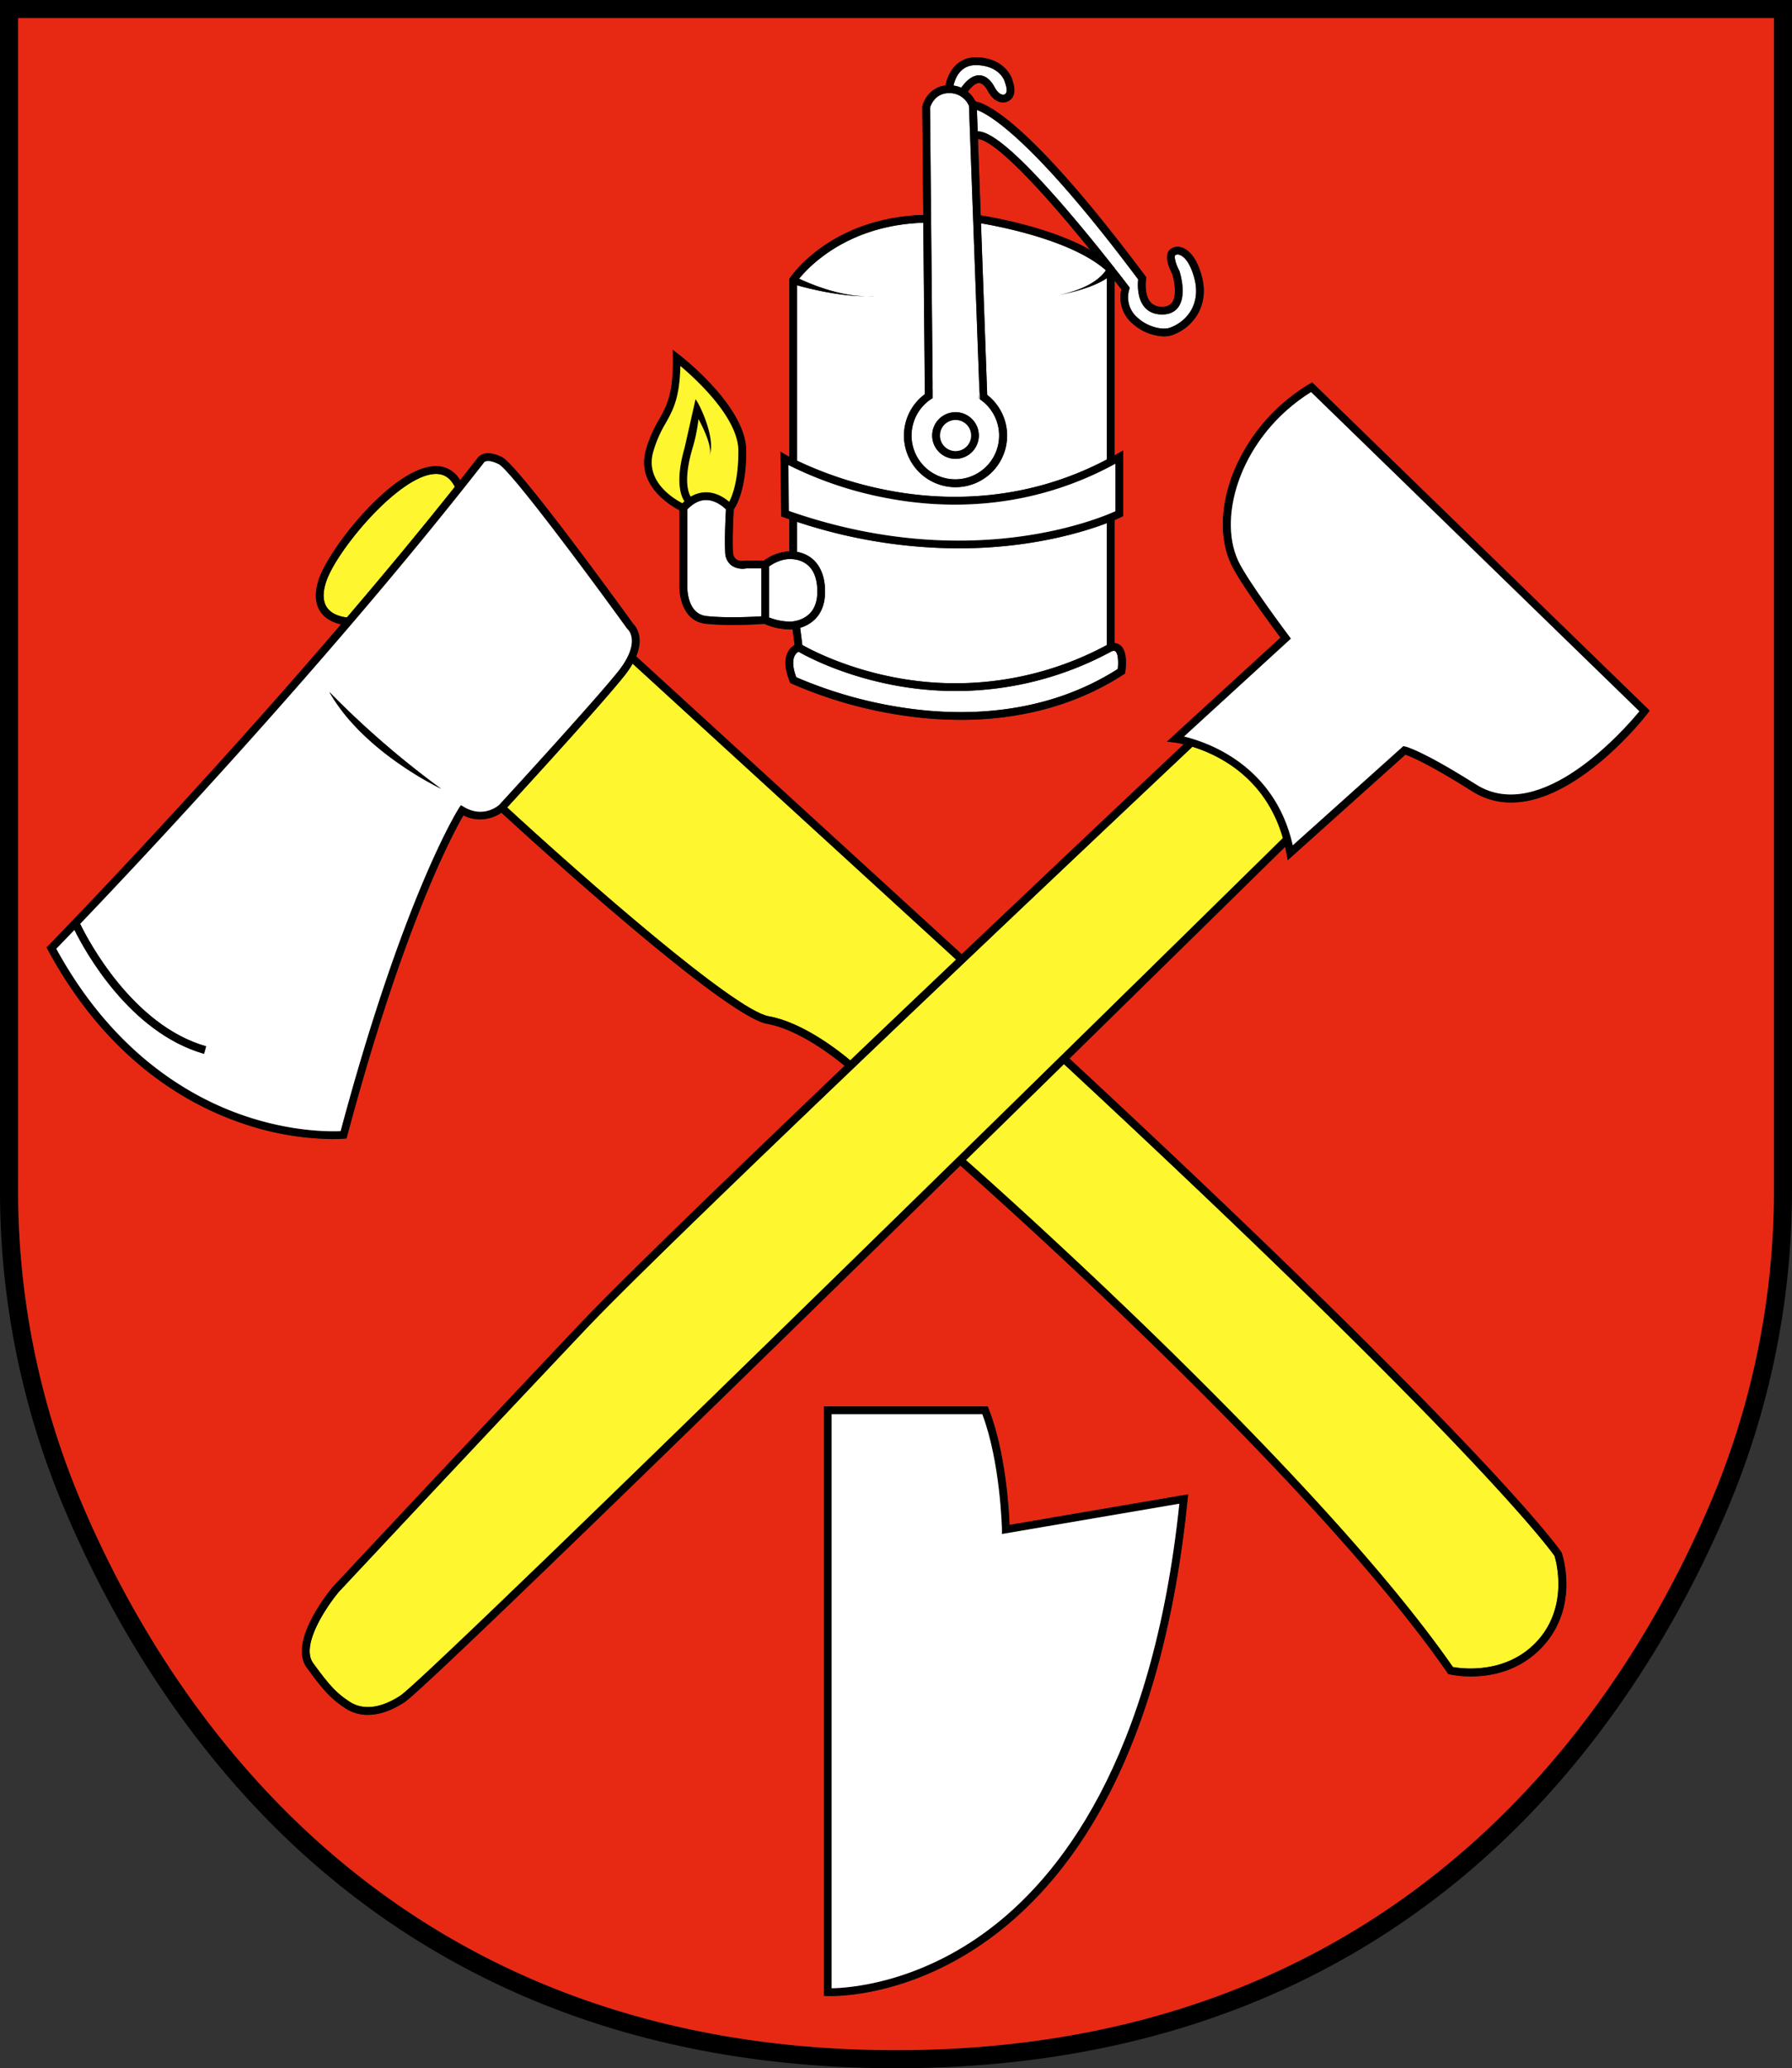 <svg id="Layer_1" data-name="Layer 1" xmlns="http://www.w3.org/2000/svg" viewBox="0 0 865.84 999.32"><rect x="0" y="0" width="865.84" height="999.32" fill="#333333" stroke="none"/><defs><style>.cls-1{fill:#e72914;}.cls-2{fill:#fff;}.cls-3{fill:#fef62f;}.cls-4{stroke:#4957a6;stroke-miterlimit:10;stroke-width:3px;}</style></defs><title>Hačava</title><path d="M68.91,0V574.18a395,395,0,0,0,30.48,153.3c20.83,49.75,59.57,120.84,125.87,177,74.27,62.92,167.32,94.82,276.56,94.82s202.31-31.9,276.57-94.82c66.3-56.18,105.05-127.27,125.88-177a395,395,0,0,0,30.47-153.3V0ZM926,574.18a385.94,385.94,0,0,1-29.8,149.9c-41.65,99.53-148.28,266.47-394.35,266.47S149.14,823.61,107.48,724.08a385.94,385.94,0,0,1-29.8-149.9V8.77H926Z" transform="translate(-68.91)"/><path class="cls-1" d="M77.68,8.77V574.18a385.94,385.94,0,0,0,29.8,149.9c41.66,99.53,148.29,266.47,394.34,266.47s352.7-166.94,394.35-266.47A385.94,385.94,0,0,0,926,574.18V8.77ZM381,217.38a61.14,61.14,0,0,1,6.37-14.69c3.68-6.56,6.88-12.24,6.68-29.78L394,169l3.07,2.36c1.32,1,32.4,25.13,32.4,46.5,0,18.25-4.59,26.19-6,28.21-.14,2.66-.76,13.94-.39,20.53a4.61,4.61,0,0,0,1.49,3.54c1.68,1.28,4.33.76,4.36.76l.38,0H438a22.14,22.14,0,0,1,12.29-4.52V250.89l-2.67-.94-1.22-.44L446,218.23l2.87,1.68,1.4.77V134.77l.32-.46c.8-1.22,19.82-29,64.41-30.43l-.49-52.36.05-.23c.78-3.23,4.1-9.16,11.2-10,1-5.61,5.13-13.94,15.24-13.63,13.53.46,16.72,9.93,16.85,10.33l.14.46c.77,2.31,2.55,7.71-1.65,10.27a5.23,5.23,0,0,1-2.77.75,6.91,6.91,0,0,1-1.61-.21c-1.57-.44-3.85-1.71-5.77-5.32-.75-1.39-2.28-3.76-4.2-3.82h-.09c-1.54,0-3.42,1.48-5.39,4.2A13.78,13.78,0,0,1,540.23,49c5.65,1,26.78,10.34,82.08,84.37l.48.64-.13.79c0,.06-1.14,7.41,2.13,11.18a7,7,0,0,0,5.79,2.2,5.41,5.41,0,0,0,4.64-2.05c2.52-3.55.94-11,.06-13.77-1.2-2.25-4.33-8.94-1-11.87a5.79,5.79,0,0,1,5.53-.95c2.39.71,6.85,3.43,9.68,13.59,4.1,14.71-4.36,25.2-14,28.72a12.38,12.38,0,0,1-4.27.69A23.93,23.93,0,0,1,616,156.25a16.58,16.58,0,0,1-5.3-16.44l-3.19-4.13V220l1.32-.74,2.81-1.62v31.71l-1,.52c-.09,0-1.14.57-3.1,1.39v59.48a4.93,4.93,0,0,1,2.91,1.2c3.53,3.13,2.47,11.11,2.22,12.69l-.14.82-.7.46c-26.1,16.89-54.36,21.91-78.68,21.91a191,191,0,0,1-28.6-2.21,210.39,210.39,0,0,1-53.12-15.31l-.67-.32-.26-.69c-2.37-6-2.66-10.8-.85-14.24a8.27,8.27,0,0,1,3.24-3.4l-1-7.58c-.68.06-1.13.07-1.27.07h0a33.31,33.31,0,0,1-4.41-.37,27.56,27.56,0,0,1-7.87-2.32c-1.86.14-8.24.56-15.44.56a122.31,122.31,0,0,1-13-.6c-10.85-1.21-13-13.23-12.67-19.42v-35.4C392.65,244.21,376.17,234.32,381,217.38ZM642.73,724.45c-5.64,56.21-18.25,103.79-37.46,141.42-15.41,30.2-35.1,54.11-58.51,71.07-35.72,25.86-68.59,27.48-76.28,27.48-.91,0-1.47,0-1.64,0l-1.79-.09V679.51h79.1l.47,1.19c8.14,20.7,9.78,48.14,10.09,56.06L643,722ZM865,344.67c-1.93,2.51-47.86,60.92-84.88,37.56-20.84-13.16-29.61-16.74-32.16-17.62l-56.86,51-.6-3.31c-.2-1.09-.41-2.16-.65-3.2-9.61,9.45-50.88,50-104.22,102.33C791,702.17,823,749.43,823.3,749.9l.2.41c.37,1.05,8.7,26-9.35,45.41C803.06,807.62,789.08,810,779.71,810a48.61,48.61,0,0,1-10.36-1l-.7-.17-.4-.58c-64.47-93.15-219.42-231-235.34-245.07C415.15,678.47,273.54,816.49,264.34,822.47c-7,4.58-12.95,6.09-17.66,6.09a19.48,19.48,0,0,1-11-3.24c-5.93-4-9.47-7-18.55-19.57-9.32-12.88,11.82-38.12,12.72-39.19.81-.86,74.19-79.33,119.74-127.41,19-20.07,71.94-71.21,127.38-124.18-5.84-4.85-22.36-17.59-37.41-20.28-21.06-3.78-116.2-90.78-128.4-102A18.12,18.12,0,0,1,292.8,394c-4.83,8.26-28.66,52-56.1,154.76l-.33,1.27-1.3.12c-.26,0-2.19.2-5.49.2a139.38,139.38,0,0,1-46-8.46c-26.46-9.45-63.8-31.51-91.52-82.94l-.65-1.22,1-1c.88-.9,68.89-70.56,141.28-155.08-3-.64-7.12-2.18-9.74-5.81-2.8-3.88-3.18-9.13-1.12-15.61,4.69-14.84,35.36-53.95,55.87-55a13.18,13.18,0,0,1,12.53,6.8q4.2-5.28,8.31-10.55c.67-1,3.76-4.71,12-.6,7.82,3.91,57.13,71.91,63.28,80.43,1.06,1,5.51,6.13,1.51,15.81L533.6,461.05C590,407.47,637.23,363,638.29,362l2.51-2.38c-2.26-.54-3.73-.75-4-.79l-4-.53,54.82-50.2c-4.18-5.61-19.67-26.6-23.81-35.43-5.74-12.23-5.29-28.56,1.23-44.79a88.81,88.81,0,0,1,36.62-42.41l1.24-.75,1,1L866.06,343.34Z" transform="translate(-68.91)"/><path class="cls-2" d="M609,323.21c-36.05,23-76.33,22.87-103.83,18.68a209.34,209.34,0,0,1-51.51-14.69c-2.09-5.63-1.59-8.73-.79-10.33a4.56,4.56,0,0,1,1.86-2c3.84,2.22,20.46,11.16,45.12,16a160.62,160.62,0,0,0,30.87,3,157.74,157.74,0,0,0,75.59-19.32c1.07-.26,1.45.06,1.59.19C609.23,315.94,609.33,320.21,609,323.21Z" transform="translate(-68.91)"/><path class="cls-2" d="M603.7,252.76v58.93a154.26,154.26,0,0,1-103,15.54c-23.9-4.65-40.44-13.5-44.1-15.58l-1.05-8.32a16.86,16.86,0,0,0,7.1-4.1c3.25-3.22,4.9-7.71,4.9-13.38,0-10.66-5-17.64-13.52-19.18V252.14A249.41,249.41,0,0,0,532,264.94C566.77,264.94,592.2,257.13,603.7,252.76Z" transform="translate(-68.91)"/><path class="cls-2" d="M463.8,285.85c0,4.61-1.26,8.21-3.75,10.69a13.55,13.55,0,0,1-6.13,3.35,15.33,15.33,0,0,1-3.35.48,28.93,28.93,0,0,1-10.05-2V273.68c1.56-1.11,5.78-3.76,10.68-3.54C455.91,270.35,463.8,272.68,463.8,285.85Z" transform="translate(-68.91)"/><path class="cls-2" d="M436.76,274.65v23.13c-4.53.29-17.08.93-26.49-.11-10-1.13-9.36-14.88-9.32-15.58V246.15c2.94-3.07,6.06-4.62,9.25-4.55,4.51.07,8.17,3.24,9.46,4.5-.18,3.07-.75,14-.38,20.74a8.05,8.05,0,0,0,3,6.33,9.59,9.59,0,0,0,7.18,1.48Z" transform="translate(-68.91)"/><path class="cls-2" d="M634.23,158.32c-3.63,1.34-10.83-.29-15.74-4.82a12.93,12.93,0,0,1-4-13.59l.25-.9-.57-.74c-.06-.09-2.6-3.45-6.73-8.68v-.18l-.55-.54,0,0c-5.94-7.56-14.88-18.67-24.26-29.5C556.42,69.14,546.2,63.46,541.3,63.47l-.38-10.35c6,2.17,27.31,14.21,77.92,81.89-.25,2.35-.57,9.16,3.11,13.42,2.07,2.4,5,3.56,8.7,3.51,3.39-.06,6-1.28,7.63-3.63,4.18-5.88.67-16.82.52-17.28l-.13-.32c-1.8-3.3-2.55-6.83-1.91-7.39a2.15,2.15,0,0,1,2-.19c1.34.4,4.7,2.27,7.14,11C649.34,146.63,642.54,155.29,634.23,158.32Z" transform="translate(-68.91)"/><path class="cls-2" d="M554.39,45.54a1.72,1.72,0,0,1-1.43.11c-1.21-.32-2.44-1.55-3.44-3.44-2-3.7-4.53-5.72-7.38-5.82s-5.93,1.91-8.82,6a13.47,13.47,0,0,0-3.71-1c.74-3.34,3.15-9.93,10.82-9.93h.45c10.92.37,13.3,7.42,13.4,7.72l.15.49C555.22,42,555.92,44.61,554.39,45.54Z" transform="translate(-68.91)"/><path class="cls-2" d="M542.34,192.86l0-.39-.41.09.16-4.24-.12-3.61L537.09,51.15A10.13,10.13,0,0,0,527.44,45c-6.72,0-8.81,5.82-9.16,7l1.24,132.73,0,3.36,0,4.27-.07,0-.77.5a21.18,21.18,0,1,0,23.59,0Zm-11.76,28.83a11.27,11.27,0,1,1,11.27-11.26A11.27,11.27,0,0,1,530.58,221.69Z" transform="translate(-68.91)"/><path class="cls-2" d="M579.78,142.71c16-3.16,21.66-9.36,23.45-12.11-16.37-14.5-51.22-21.15-60.33-22.68l3,82.89a24.92,24.92,0,1,1-30.1-.43l-.76-82.74c-36.32,1.17-55.13,21-60,27,5.23,2.46,19.05,8.37,32.25,8.49-12.84,0-27.44-3.66-33.24-5.3v84.73a182.33,182.33,0,0,0,44.39,14.48c26.08,4.92,65.07,6.12,105.27-15V134.42C600.12,136.85,593.13,140.15,579.78,142.71Zm-91.55.45h-.59a38.08,38.08,0,0,0,3.86-.18A23.43,23.43,0,0,1,488.23,143.16Z" transform="translate(-68.91)"/><path class="cls-3" d="M288.69,235.24c-17,21.35-34.67,42.63-52.14,63.08-2-.2-7-1.05-9.56-4.67-2.07-2.87-2.27-7-.59-12.27,4.76-15.05,35.07-51.48,52.49-52.38C283.27,228.76,286.47,230.81,288.69,235.24Z" transform="translate(-68.91)"/><path class="cls-3" d="M811.4,793.16c-15,16.05-36.42,13-40.49,12.28-64.71-93.1-218.27-229.89-235.3-244.94L583,514.11C781.08,698.06,817.58,748.27,820,751.76,820.78,754.23,827,776.39,811.4,793.16Z" transform="translate(-68.91)"/><path class="cls-3" d="M688.78,404.92c-5.35,5.27-411.25,404.49-426.49,414.39-12.71,8.27-20.8,5.36-24.49,2.89-5.65-3.78-8.83-6.54-17.59-18.66-6.3-8.72,6.92-27.89,12.48-34.48.74-.79,74.11-79.26,119.66-127.33S638.44,367,640.87,364.72l4.15-3.94C657.46,364.62,680.38,375.55,688.78,404.92Z" transform="translate(-68.91)"/><path class="cls-3" d="M530.88,463.65c-16.61,15.77-34,32.3-51.14,48.69C474,507.5,456.66,493.92,440.26,491c-16.58-3-89.05-66.53-126.29-100.87,7.42-8.07,44.92-49,56.4-63.34a45.94,45.94,0,0,0,4.2-6.13Z" transform="translate(-68.91)"/><path class="cls-1" d="M595.61,120.74c-19.09-10.78-46-15.56-52.85-16.66l-1.32-36.86c2.79,0,11.75,3.92,38.34,34.57C585.41,108.28,590.86,114.87,595.61,120.74Z" transform="translate(-68.91)"/><path d="M374.79,301.33c-6.15-8.52-55.46-76.52-63.28-80.43-8.22-4.11-11.31-.42-12,.6q-4.11,5.26-8.31,10.55l-2.53,3.19c-17,21.35-34.67,42.63-52.14,63.08-1,1.12-1.92,2.23-2.87,3.35C161.29,386.19,93.28,455.85,92.4,456.75l-1,1,.65,1.22c27.72,51.43,65.06,73.49,91.52,82.94a139.38,139.38,0,0,0,46,8.46c3.3,0,5.23-.17,5.49-.2l1.3-.12.33-1.27C264.14,446,288,402.27,292.8,394a18.12,18.12,0,0,0,18.39-1.33,14.59,14.59,0,0,0,1.4-1.06l.1-.11,1.28-1.39c7.42-8.07,44.92-49,56.4-63.34a45.94,45.94,0,0,0,4.2-6.13,29,29,0,0,0,1.73-3.51C380.3,307.46,375.85,302.35,374.79,301.33Zm-7.36,23.11C355,339.92,311.9,386.82,310,388.9c-.71.62-7.73,6.4-16.91,1l-1.56-.92-1,1.52c-.26.4-26.45,41.58-57.11,156-5.08.24-24.64.44-48.72-8.21-25.57-9.17-61.61-30.47-88.64-79.91,1.44-1.48,4.45-4.58,8.77-9.08.87-.92,1.8-1.88,2.79-2.91,32.46-34,121.91-129.2,194.93-222.64l.16-.24c.47-.74,2.56-1.52,7.12.76,5.33,2.66,40,49,62,79.4l.29.31C372.43,304.23,378.79,310.22,367.43,324.44Z" transform="translate(-68.91)"/><path class="cls-2" d="M372.14,304l-.29-.31c-22-30.45-56.69-76.74-62-79.4-4.56-2.28-6.65-1.5-7.12-.76l-.16.24c-73,93.44-162.47,188.68-194.93,222.64,3.58,7.39,25.21,49,60.87,59.13l-1,3.63c-35.94-10.28-57.44-49.43-62.62-59.85-4.32,4.5-7.33,7.6-8.77,9.08,27,49.44,63.07,70.74,88.64,79.91,24.08,8.65,43.64,8.45,48.72,8.21,30.66-114.42,56.85-155.6,57.11-156l1-1.52,1.56.92c9.18,5.4,16.2-.38,16.91-1,1.92-2.08,45-49,57.45-64.46C378.79,310.22,372.43,304.23,372.14,304Zm-111,64.6c-11.39-8-24.82-19.67-33.08-34.23a437,437,0,0,0,54,46.74A160.53,160.53,0,0,1,261.17,368.58Z" transform="translate(-68.91)"/><path d="M168.49,505.52l-1,3.63c-35.94-10.28-57.44-49.43-62.62-59.85-.69-1.38-1.07-2.26-1.19-2.5l3.44-1.54s.2.44.54,1.13C111.2,453.78,132.83,495.35,168.49,505.52Z" transform="translate(-68.91)"/><path d="M282,381.09a160.53,160.53,0,0,1-20.87-12.51c-11.39-8-24.82-19.67-33.08-34.23A437,437,0,0,0,282,381.09Z" transform="translate(-68.91)"/><path d="M292.61,234.75l-3.44,1.49c-.15-.35-.31-.68-.48-1-2.22-4.43-5.42-6.48-9.8-6.24-17.42.9-47.73,37.33-52.49,52.38-1.68,5.27-1.48,9.4.59,12.27,2.59,3.62,7.58,4.47,9.56,4.67.53.05.84.06.85.06l-.05,3.76a20.78,20.78,0,0,1-3.67-.47c-3-.64-7.12-2.18-9.74-5.81-2.8-3.88-3.18-9.13-1.12-15.61,4.69-14.84,35.36-53.95,55.87-55a13.18,13.18,0,0,1,12.53,6.8A21.26,21.26,0,0,1,292.61,234.75Z" transform="translate(-68.91)"/><polygon points="465.29 461.59 462.75 464.36 461.98 463.64 305.66 320.65 303.86 319.01 306.39 316.23 307.39 317.14 464.7 461.05 465.29 461.59"/><path d="M481.71,514.05l-2.52,2.79s-.82-.73-2.19-1.87c-5.84-4.85-22.36-17.59-37.41-20.28-21.06-3.78-116.2-90.78-128.4-102L310,391.62l2.56-2.76,1.38,1.26C351.21,424.46,423.68,488,440.26,491c16.4,2.93,33.72,16.51,39.48,21.35C480.88,513.29,481.56,513.91,481.71,514.05Z" transform="translate(-68.91)"/><path d="M691.45,407.58l-1.58,1.55c-9.61,9.45-50.88,50-104.22,102.33L583,514.11,535.61,560.5l-2.7,2.64C415.15,678.47,273.54,816.49,264.34,822.47c-7,4.58-12.95,6.09-17.66,6.09a19.48,19.48,0,0,1-11-3.24c-5.93-4-9.47-7-18.55-19.57-9.32-12.88,11.82-38.12,12.72-39.19.81-.86,74.19-79.33,119.74-127.41,19-20.07,71.94-71.21,127.38-124.18.91-.87,1.83-1.74,2.74-2.63,17.17-16.39,34.53-32.92,51.14-48.69l2.72-2.6C590,407.47,637.23,363,638.29,362l2.51-2.38,2-1.88,2.59,2.73-.33.32-4.15,3.94c-2.43,2.3-243,229-288.52,277S233.43,768.27,232.69,769.06c-5.56,6.59-18.78,25.76-12.48,34.48,8.76,12.12,11.94,14.88,17.59,18.66,3.69,2.47,11.78,5.38,24.49-2.89,15.24-9.9,421.14-409.12,426.49-414.39l0,0Z" transform="translate(-68.91)"/><path d="M703.92,185.73l-1-1-1.24.75A88.81,88.81,0,0,0,665,227.87c-6.52,16.23-7,32.56-1.23,44.79,4.14,8.83,19.63,29.82,23.81,35.43l-54.82,50.2,4,.53c.3,0,1.77.25,4,.79,1.2.29,2.63.66,4.22,1.17,12.44,3.84,35.36,14.77,43.76,44.14.4,1.36.76,2.77,1.09,4.21.24,1,.45,2.11.65,3.2l.6,3.31,56.86-51c2.55.88,11.32,4.46,32.16,17.62,37,23.36,83-35.05,84.88-37.56l1-1.33Zm78.23,193.32c-26.53-16.75-34-18.32-34.29-18.39l-.91-.17-53.4,47.92c-8.73-38.81-41.4-49.88-52.54-52.56l51.64-47.29-1-1.36c-.2-.26-19.88-26.47-24.43-36.14-10.33-22,1.61-60.66,35.15-81.62L861,343.68C854,352.19,813.39,398.76,782.15,379.05Z" transform="translate(-68.91)"/><path class="cls-2" d="M861,343.68c-7,8.51-47.61,55.08-78.85,35.37-26.53-16.75-34-18.32-34.29-18.39l-.91-.17-53.4,47.92c-8.73-38.81-41.4-49.88-52.54-52.56l51.64-47.29-1-1.36c-.2-.26-19.88-26.47-24.43-36.14-10.33-22,1.61-60.66,35.15-81.62Z" transform="translate(-68.91)"/><path d="M814.15,795.72C803.06,807.62,789.08,810,779.71,810a48.61,48.61,0,0,1-10.36-1l-.7-.17-.4-.58c-64.47-93.15-219.42-231-235.34-245.07L531.6,562l2.48-2.82,1.53,1.34c17,15,170.59,151.84,235.3,244.94,4.07.75,25.53,3.77,40.49-12.28,15.62-16.77,9.38-38.93,8.63-41.4-2.45-3.49-38.95-53.7-237.07-237.65l-1.31-1.23,2.56-2.76c.47.45,1,.89,1.44,1.34C791,702.17,823,749.43,823.3,749.9l.2.41C823.87,751.36,832.2,776.35,814.15,795.72Z" transform="translate(-68.91)"/><path d="M556.71,736.76c-.31-7.92-2-35.36-10.09-56.06l-.47-1.19h-79.1v284.8l1.79.09c.17,0,.73,0,1.64,0,7.69,0,40.56-1.62,76.28-27.48,23.41-17,43.1-40.87,58.51-71.07,19.21-37.63,31.82-85.21,37.46-141.42L643,722Zm-11.94,197c-34,24.72-66.15,26.8-74,26.91V683.27h72.77C552.3,706.49,553,738.69,553,739l0,2.18,85.67-14.66C625.75,850.72,580.53,907.75,544.77,933.74Z" transform="translate(-68.91)"/><path class="cls-2" d="M638.73,726.54c-13,124.18-58.2,181.21-94,207.2-34,24.72-66.15,26.8-74,26.91V683.27h72.77C552.3,706.49,553,738.69,553,739l0,2.18Z" transform="translate(-68.91)"/><path d="M411.74,220.17a5.52,5.52,0,0,0,.32-2c0-3.87-2.63-10.1-5.62-15.66a82.36,82.36,0,0,1-3.1,14.83c-4.38,15.19-1.54,21.24-.66,22.61a1.8,1.8,0,0,0,.22.32l-2.69,2.62a5.37,5.37,0,0,1-.58-.7c-1.48-2.13-4.73-9.16.1-25.89L405,192.88a3.62,3.62,0,0,1,.56.79C407.89,197.24,414.81,212.49,411.74,220.17Z" transform="translate(-68.91)"/><path d="M397,171.39,394,169l.05,3.88c.2,17.54-3,23.22-6.68,29.78A61.14,61.14,0,0,0,381,217.38c-4.79,16.94,11.69,26.83,16.23,29.2.69.35,1.1.54,1.13.55l1.24.54.9-1c.16-.18.32-.36.49-.52,2.94-3.07,6.06-4.62,9.25-4.55,4.51.07,8.17,3.24,9.46,4.5l.5.53,1.4,1.65,1.44-1.64a4.77,4.77,0,0,0,.42-.54c1.42-2,6-10,6-28.21C429.43,196.52,398.35,172.41,397,171.39Zm13.25,66.45a14.33,14.33,0,0,0-7.6,2.11,20.31,20.31,0,0,0-3.05,2.24c-.32.3-.65.6-1,.93-4.23-2.18-18.08-10.54-14.08-24.71a57.4,57.4,0,0,1,6-13.87c3.5-6.24,6.83-12.17,7.13-27.7,7.78,6.59,27.93,25.2,27.93,41,0,14.08-2.84,21.5-4.43,24.55C419.08,240.59,415.16,237.92,410.28,237.84Z" transform="translate(-68.91)"/><path class="cls-3" d="M425.67,217.89c0,14.08-2.84,21.5-4.43,24.55-2.16-1.85-6.08-4.52-11-4.6a14.33,14.33,0,0,0-7.6,2.11c-.88-1.37-3.72-7.42.66-22.61a82.36,82.36,0,0,0,3.1-14.83c3,5.56,5.62,11.79,5.62,15.66a5.52,5.52,0,0,1-.32,2c3.07-7.68-3.85-22.93-6.18-26.5a3.62,3.62,0,0,0-.56-.79l-5.27,23.42c-4.83,16.73-1.58,23.76-.1,25.89-.32.3-.65.6-1,.93-4.23-2.18-18.08-10.54-14.08-24.71a57.4,57.4,0,0,1,6-13.87c3.5-6.24,6.83-12.17,7.13-27.7C405.52,183.43,425.67,202,425.67,217.89Z" transform="translate(-68.91)"/><path d="M440.52,270.89v30.37l-1.73.14-.52,0c-1.86.14-8.24.56-15.44.56a122.31,122.31,0,0,1-13-.6c-10.85-1.21-13-13.23-12.67-19.42V245.41H401v36.68c0,.7-.69,14.45,9.32,15.58,9.41,1,22,.4,26.49.11V274.65h-7.32a9.59,9.59,0,0,1-7.18-1.48,8.05,8.05,0,0,1-3-6.33c-.37-6.7.2-17.67.38-20.74,0-.46,0-.74,0-.81l3.74.24s0,.21,0,.57c-.14,2.66-.76,13.94-.39,20.53a4.61,4.61,0,0,0,1.49,3.54c1.68,1.28,4.33.76,4.36.76l.38,0Z" transform="translate(-68.91)"/><path d="M467.56,285.85c0,5.67-1.65,10.16-4.9,13.38a16.86,16.86,0,0,1-7.1,4.1,20.47,20.47,0,0,1-3.71.73c-.68.06-1.13.07-1.27.07h0a33.31,33.31,0,0,1-4.41-.37,27.56,27.56,0,0,1-7.87-2.32c-.17-.08-.33-.15-.49-.24l1.74-3.33c.32.17.66.32,1,.47a28.93,28.93,0,0,0,10.05,2,15.33,15.33,0,0,0,3.35-.48,13.55,13.55,0,0,0,6.13-3.35c2.49-2.48,3.75-6.08,3.75-10.69,0-13.17-7.89-15.5-12.6-15.71-4.9-.22-9.12,2.43-10.68,3.54-.41.3-.64.49-.65.5l-2.44-2.84a6.08,6.08,0,0,1,.56-.45,22.14,22.14,0,0,1,12.29-4.52c.37,0,.73,0,1.09,0a20.39,20.39,0,0,1,2.67.29C462.56,268.21,467.56,275.19,467.56,285.85Z" transform="translate(-68.91)"/><path d="M530.58,199.16a11.27,11.27,0,1,0,11.27,11.27A11.27,11.27,0,0,0,530.58,199.16Zm0,18.77a7.51,7.51,0,1,1,7.51-7.5A7.51,7.51,0,0,1,530.58,217.93Z" transform="translate(-68.91)"/><path d="M545.91,190.81a24,24,0,0,0-3.8-2.46s0,0-.05,0l-.16,4.24.41-.09,0,.39a21.14,21.14,0,1,1-23.59,0l.77-.5.07,0,0-4.27,0,0a25.81,25.81,0,0,0-2.87,1.67,9.54,9.54,0,0,0-.84.62,24.92,24.92,0,1,0,30.1.43Z" transform="translate(-68.91)"/><circle class="cls-2" cx="530.58" cy="210.43" r="7.51" transform="translate(168.98 700.45) rotate(-80.78)"/><path d="M546,191.69l-3.64.78-.41.09.16-4.24-.12-3.61L537.09,51.15A10.13,10.13,0,0,0,527.44,45c-6.72,0-8.81,5.82-9.16,7l1.24,132.73,0,3.36,0,4.27-.07,0-3.7-1v-1l-.76-82.74,0-3.76-.49-52.36.05-.23c.78-3.23,4.1-9.16,11.2-10a12.81,12.81,0,0,1,1.67-.1,15.09,15.09,0,0,1,2.17.15,13.56,13.56,0,0,1,6.91,3A13.78,13.78,0,0,1,540.23,49a7.54,7.54,0,0,1,.5,1.18l.09.26.1,2.68.38,10.35.14,3.75,1.32,36.86.14,3.84,3,82.89Z" transform="translate(-68.91)"/><path d="M556.35,48.75a5.23,5.23,0,0,1-2.77.75,6.91,6.91,0,0,1-1.61-.21c-1.57-.44-3.85-1.71-5.77-5.32-.75-1.39-2.28-3.76-4.2-3.82h-.09c-1.54,0-3.42,1.48-5.39,4.2-.32.45-.65.94-1,1.46l-3.17-2c.32-.49.63-1,1-1.41,2.89-4.09,5.9-6.1,8.82-6s5.4,2.12,7.38,5.82c1,1.89,2.23,3.12,3.44,3.44a1.72,1.72,0,0,0,1.43-.11c1.53-.93.83-3.52,0-5.88l-.15-.49c-.1-.3-2.48-7.35-13.4-7.72h-.45c-7.67,0-10.08,6.59-10.82,9.93a14.43,14.43,0,0,0-.3,1.88l-3.75-.31c0-.5.11-1,.21-1.62,1-5.61,5.13-13.94,15.24-13.63,13.53.46,16.72,9.93,16.85,10.33l.14.46C558.77,40.79,560.55,46.19,556.35,48.75Z" transform="translate(-68.91)"/><path d="M635.53,161.85a12.38,12.38,0,0,1-4.27.69A23.93,23.93,0,0,1,616,156.25a16.58,16.58,0,0,1-5.3-16.44l-3.19-4.13c-.61-.78-1.27-1.65-2-2.59l-2.1-2.66c-2.24-2.84-4.85-6.13-7.74-9.69-4.75-5.87-10.2-12.46-15.83-18.95-26.59-30.65-35.55-34.53-38.34-34.57a2.18,2.18,0,0,0-.79.12l-1.37-3.49a5.23,5.23,0,0,1,2-.38c4.9,0,15.12,5.67,41.33,35.88,9.38,10.83,18.32,21.94,24.26,29.5l0,0c.19.24.38.48.55.72,4.13,5.23,6.67,8.59,6.73,8.68l.57.74-.25.9a12.93,12.93,0,0,0,4,13.59c4.91,4.53,12.11,6.16,15.74,4.82,8.31-3,15.11-11.69,11.64-24.17-2.44-8.75-5.8-10.62-7.14-11a2.15,2.15,0,0,0-2,.19c-.64.56.11,4.09,1.91,7.39l.13.32c.15.46,3.66,11.4-.52,17.28-1.68,2.35-4.24,3.57-7.63,3.63-3.66.05-6.63-1.11-8.7-3.51-3.68-4.26-3.36-11.07-3.11-13.42-50.61-67.68-72-79.72-77.92-81.89a8.61,8.61,0,0,0-1.84-.48l-.36-3.73a5.18,5.18,0,0,1,1.51.09c5.65,1,26.78,10.34,82.08,84.37l.48.64-.13.79c0,.06-1.14,7.41,2.13,11.18a7,7,0,0,0,5.79,2.2,5.41,5.41,0,0,0,4.64-2.05c2.52-3.55.94-11,.06-13.77-1.2-2.25-4.33-8.94-1-11.87a5.79,5.79,0,0,1,5.53-.95c2.39.71,6.85,3.43,9.68,13.59C653.59,147.84,645.13,158.33,635.53,161.85Z" transform="translate(-68.91)"/><path d="M516.92,107.59l-1.87,0c-36.32,1.17-55.13,21-60,27-.44.56-.77,1-1,1.28v86.84h-3.76v-88l.32-.46c.8-1.22,19.82-29,64.41-30.43l1.86,0Z" transform="translate(-68.91)"/><path d="M607.46,129.41v93.5L603.7,225V131l-.47-.43c-16.37-14.5-51.22-21.15-60.33-22.68-1.36-.23-2.15-.34-2.22-.35l.53-3.72,1.55.23c6.81,1.1,33.76,5.88,52.85,16.66a56.22,56.22,0,0,1,11.28,8.11l0,0Z" transform="translate(-68.91)"/><path d="M608.78,219.25l-1.32.74c-1.25.71-2.5,1.39-3.76,2-40.2,21.16-79.19,20-105.27,15A182.33,182.33,0,0,1,454,222.59c-1.63-.79-2.89-1.45-3.76-1.91l-1.4-.77L446,218.23l.38,31.28,1.22.44,2.67.94,1.28.42,2.48.83A249.41,249.41,0,0,0,532,264.94c34.8,0,60.23-7.81,71.73-12.18,1.5-.58,2.75-1.08,3.76-1.51,2-.82,3-1.35,3.1-1.39l1-.52V217.63ZM607.83,247c-8.64,3.91-70.4,29.43-155.07.77l-2.65-.92-.27-22.13a180.25,180.25,0,0,0,47.75,16c27.22,5.17,68.19,6.36,110.24-16.65Z" transform="translate(-68.91)"/><path class="cls-2" d="M607.83,224.08V247c-8.64,3.91-70.4,29.43-155.07.77l-2.65-.92-.27-22.13a180.25,180.25,0,0,0,47.75,16C524.81,245.9,565.78,247.09,607.83,224.08Z" transform="translate(-68.91)"/><rect x="381.38" y="249.54" width="3.76" height="18.78"/><path d="M607.46,250v63.92l-1,.53-.18.1a157.74,157.74,0,0,1-75.59,19.32,160.62,160.62,0,0,1-30.87-3c-24.66-4.83-41.28-13.77-45.12-16l-.83-.49-.78-.46-.29-2.31-1-7.58-.24-1.91,3.74-.47.21,1.65,1.05,8.32c3.66,2.08,20.2,10.93,44.1,15.58a154.26,154.26,0,0,0,103-15.54V250Z" transform="translate(-68.91)"/><path d="M612.59,324.62l-.14.82-.7.46c-26.1,16.89-54.36,21.91-78.68,21.91a191,191,0,0,1-28.6-2.21,210.39,210.39,0,0,1-53.12-15.31l-.67-.32-.26-.69c-2.37-6-2.66-10.8-.85-14.24a8.27,8.27,0,0,1,3.24-3.4,6.4,6.4,0,0,1,1.62-.66l.43,1.83.46,1.83a3,3,0,0,0-.61.26,4.56,4.56,0,0,0-1.86,2c-.8,1.6-1.3,4.7.79,10.33a209.34,209.34,0,0,0,51.51,14.69c27.5,4.19,67.78,4.31,103.83-18.68.35-3,.25-7.27-1.1-8.46-.14-.13-.52-.45-1.59-.19l-.18.05L605.06,311a6.43,6.43,0,0,1,2.4-.27,4.93,4.93,0,0,1,2.91,1.2C613.9,315.06,612.84,323,612.59,324.62Z" transform="translate(-68.91)"/><path d="M455,134.67c5.23,2.46,19.05,8.37,32.25,8.49-12.84,0-27.44-3.66-33.24-5.3-1.5-.42-2.4-.71-2.55-.77l1.36-3.49S453.67,134,455,134.67Z" transform="translate(-68.91)"/><path d="M491.5,143a23.43,23.43,0,0,1-3.27.18h-.59A38.08,38.08,0,0,0,491.5,143Z" transform="translate(-68.91)"/><path class="cls-4" d="M605.58,130.21" transform="translate(-68.91)"/><path d="M607.21,131.15a8.06,8.06,0,0,1-1.76,1.94,16.45,16.45,0,0,1-1.75,1.33c-3.58,2.43-10.57,5.73-23.92,8.29,16-3.16,21.66-9.36,23.45-12.11a.88.88,0,0,0,.12-.17,5.75,5.75,0,0,0,.63-1.21Z" transform="translate(-68.91)"/><path class="cls-2" d="M519.56,188.07l0,4.27-.07,0v-7.67Z" transform="translate(-68.91)"/><polygon class="cls-2" points="472.99 192.56 473.16 188.32 473.03 184.71 473.21 188.34 473.41 192.47 472.99 192.56"/></svg>